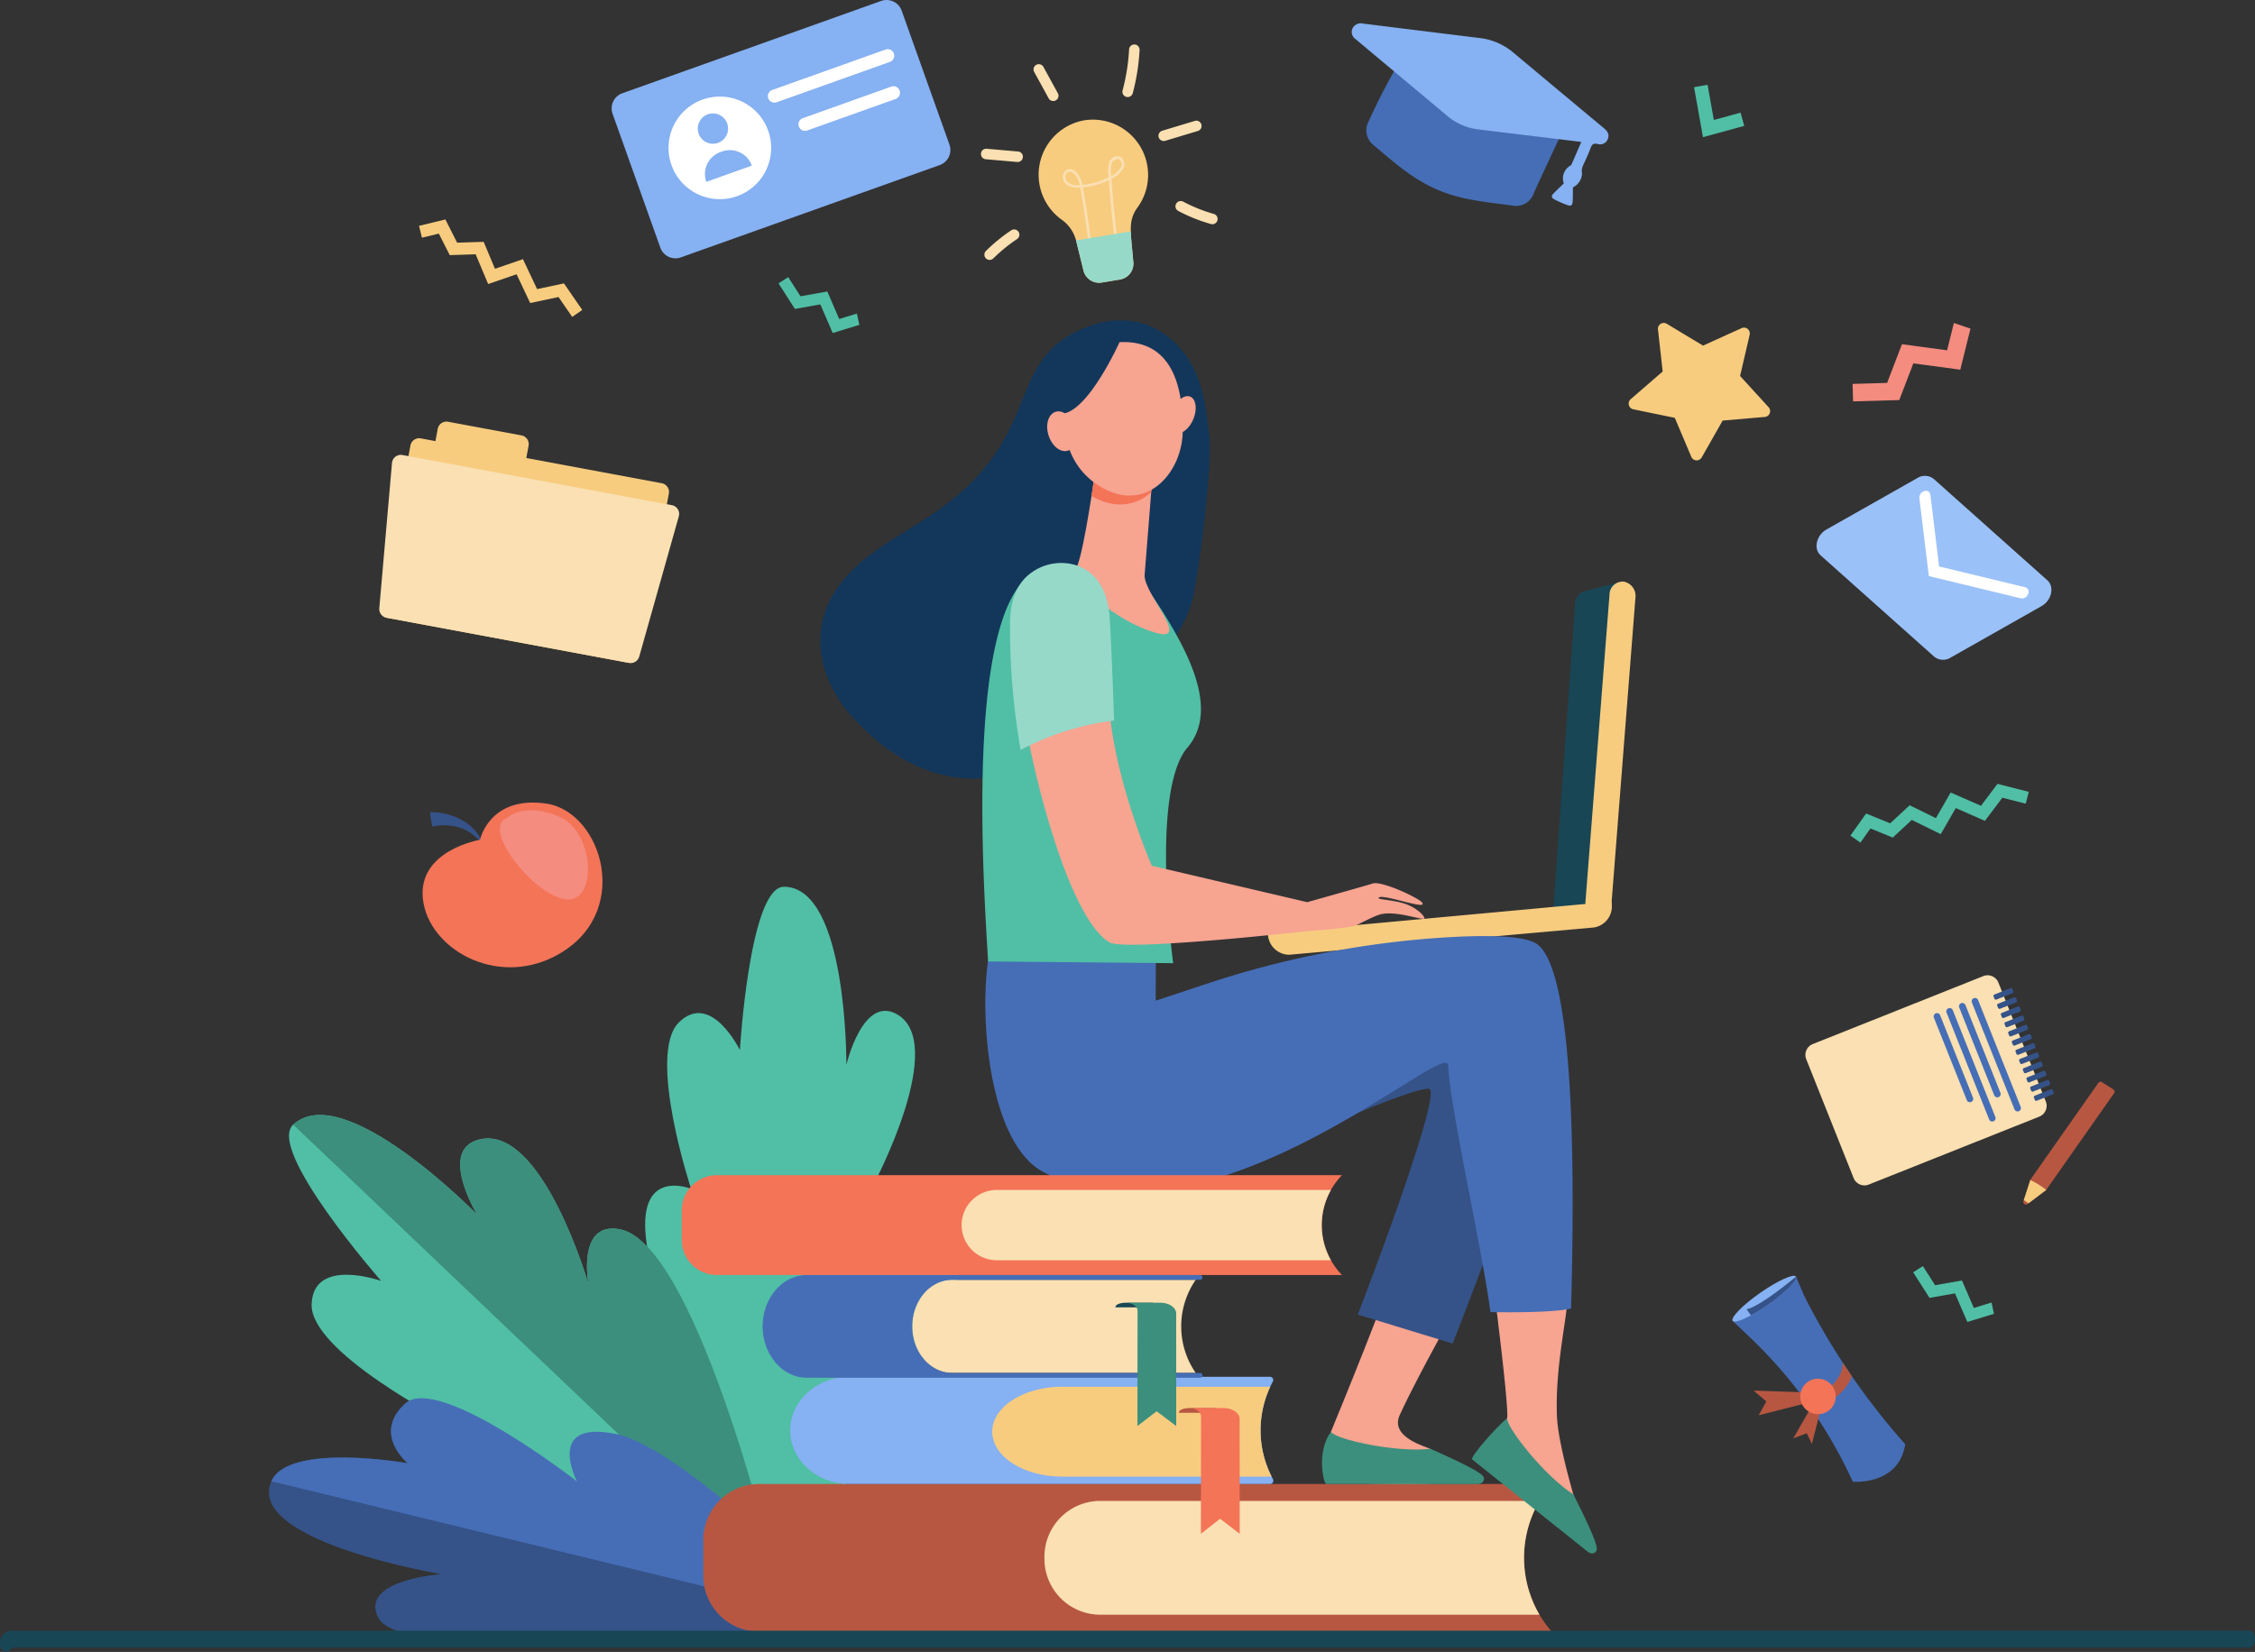 <svg xmlns="http://www.w3.org/2000/svg" width="372" height="272.588" viewBox="0 0 372 272.588"><rect x="0" y="0" width="372" height="272.588" fill="#333333" stroke="none"/><g id="Groupe_701" data-name="Groupe 701" transform="translate(-911.697 -428.582)"><path id="Trac&#xE9;_2892" data-name="Trac&#xE9; 2892" d="M1541.413,654.205l-2.919.9-1.96-4.537-4.429.783-2.022-3.156-1.6,1.023,2.7,4.221,4.2-.742,2.039,4.72,4.392-1.348Z" transform="translate(-488.356 -173.881)" fill="#50bfa5"></path><path id="Trac&#xE9;_2893" data-name="Trac&#xE9; 2893" d="M2440.324,1437.915l-2.919.9-1.96-4.537-4.429.783-2.022-3.156-1.6,1.023,2.7,4.221,4.2-.742,2.039,4.72,4.392-1.348Z" transform="translate(-1200.089 -794.401)" fill="#50bfa5"></path><g id="Groupe_667" data-name="Groupe 667" transform="translate(1018.125 574.909)"><g id="Groupe_666" data-name="Groupe 666" transform="translate(0 0)"><path id="Trac&#xE9;_2894" data-name="Trac&#xE9; 2894" d="M1439.759,1253.63s-15.575-52.791-16.825-64.436,7.46-8.036,7.46-8.036-7.327-22.189-2.029-27.455,10.077,4.55,10.077,4.55,1.6-26.936,7.252-26.946c10.521-.019,10.314,29.376,10.314,29.376s2.685-11.508,8.319-8.353c8.5,4.757-3.687,27.82-3.687,27.82s10.826.008,14.628,5.466C1482.091,1195.411,1439.759,1253.63,1439.759,1253.63Z" transform="translate(-1422.812 -1131.307)" fill="#50bfa5"></path></g></g><g id="Groupe_669" data-name="Groupe 669" transform="translate(959.375 612.568)"><g id="Groupe_668" data-name="Groupe 668" transform="translate(0)"><path id="Trac&#xE9;_2895" data-name="Trac&#xE9; 2895" d="M1221.456,1389.84s-44.9-7.508-54.667-15.464-.1-11.543-.1-11.543-22.556-11.563-22.295-19.425,11.467-3.865,11.467-3.865-19.005-21.672-14.506-25.787c8.381-7.666,30.352,14.862,30.352,14.862s-6.524-10.714.347-12.409c10.362-2.557,18.009,23.861,18.009,23.861s-1.943-10.433,5.2-9.043C1208.085,1333.519,1221.456,1389.84,1221.456,1389.84Z" transform="translate(-1140.666 -1312.164)" fill="#50bfa5"></path></g><path id="Trac&#xE9;_2896" data-name="Trac&#xE9; 2896" d="M1197.885,1331.026c-7.162-1.3-5.2,9.043-5.2,9.043s-7.647-26.418-18.009-23.861c-6.871,1.7-.347,12.409-.347,12.409s-21.971-22.528-30.352-14.862l79.949,76.1C1222.5,1382.584,1209.894,1333.2,1197.885,1331.026Z" transform="translate(-1143.287 -1312.164)" fill="#3c8f7c"></path></g><g id="Groupe_670" data-name="Groupe 670" transform="translate(956.071 659.314)"><path id="Trac&#xE9;_2897" data-name="Trac&#xE9; 2897" d="M1221.669,1574.176s-23.646-24.047-35.554-26.551-9.766,5.968-9.766,5.968-23.625-20.661-29.1-15.655.447,9.839.447,9.839-19.679-3.487-22.5,2.971c-4.329,9.923,28.036,15.324,28.036,15.324s-13.563.94-10.417,7.162C1147.563,1582.617,1221.669,1574.176,1221.669,1574.176Z" transform="translate(-1124.802 -1537.053)" fill="#355389"></path><path id="Trac&#xE9;_2898" data-name="Trac&#xE9; 2898" d="M1126.716,1550.355c2.817-6.458,22.5-2.971,22.5-2.971s-5.922-4.833-.447-9.839,28.366,12.845,28.366,12.845-5.4-10.317,6.51-7.812,39.544,31.205,39.544,31.205Z" transform="translate(-1126.317 -1536.659)" fill="#466eb6"></path></g><g id="Groupe_678" data-name="Groupe 678" transform="translate(1073.501 435.942)"><path id="Trac&#xE9;_2899" data-name="Trac&#xE9; 2899" d="M1742.071,523.424a9.125,9.125,0,0,0-3.706,16.429,6.072,6.072,0,0,1,2.361,3.514l1.2,4.859a2.646,2.646,0,0,0,3,1.975l3.015-.5a2.646,2.646,0,0,0,2.207-2.831c-.418-5.017-.936-6.837.7-9.074A9.125,9.125,0,0,0,1742.071,523.424Z" transform="translate(-1724.988 -510.935)" fill="#f7cc7f"></path><g id="Groupe_671" data-name="Groupe 671" transform="translate(13.526 18.408)"><path id="Trac&#xE9;_2900" data-name="Trac&#xE9; 2900" d="M1758.076,567.651c-.518-4.3-1.246-8.836-1.493-10.123-4.562.252-2.828-4.557-.723-2.6a3.986,3.986,0,0,1,1.07,2.141,11.793,11.793,0,0,0,4.347-1.266,5.6,5.6,0,0,1,.119-2.541c.447-1.025,1.745-1.3,2.273-.305a1.6,1.6,0,0,1,.089,1.252,4.055,4.055,0,0,1-2.029,1.846c.24,3.417.573,6.86.991,10.251l-.431.053c-.412-3.336-.741-6.723-.979-10.086a12.233,12.233,0,0,1-4.292,1.224c.312,1.645,1,6.068,1.488,10.1Zm-3.66-11.136a2.554,2.554,0,0,0,2.076.583,3.529,3.529,0,0,0-.928-1.854C1754.432,554.192,1753.736,555.781,1754.416,556.514Zm7.378-3.082a4.835,4.835,0,0,0-.1,2.14,3.429,3.429,0,0,0,1.654-1.514.984.984,0,0,0-.507-1.274C1762.792,552.77,1761.968,553.033,1761.794,553.433Z" transform="translate(-1753.707 -552.332)" fill="#fae0b2"></path></g><path id="Trac&#xE9;_2901" data-name="Trac&#xE9; 2901" d="M1764.159,613.443c.011.04.025.079.035.12l1.2,4.859a2.646,2.646,0,0,0,3,1.975l3.015-.5a2.646,2.646,0,0,0,2.208-2.831c-.186-2.232-.391-3.83-.419-5.114Z" transform="translate(-1748.457 -581.132)" fill="#96d9c9"></path><g id="Groupe_672" data-name="Groupe 672" transform="translate(8.696 3.23)"><path id="Trac&#xE9;_2902" data-name="Trac&#xE9; 2902" d="M1733,485.072l-2.38-4.344a.868.868,0,0,1,1.523-.834l2.38,4.345a.868.868,0,1,1-1.523.834Z" transform="translate(-1730.512 -479.443)" fill="#fae0b2"></path></g><g id="Groupe_673" data-name="Groupe 673" transform="translate(0 17.182)"><path id="Trac&#xE9;_2903" data-name="Trac&#xE9; 2903" d="M1694.73,548.633l-5.188-.454a.868.868,0,0,1,.151-1.729l5.188.454a.868.868,0,1,1-.151,1.729Z" transform="translate(-1688.75 -546.447)" fill="#fae0b2"></path></g><g id="Groupe_674" data-name="Groupe 674" transform="translate(0.586 30.5)"><path id="Trac&#xE9;_2904" data-name="Trac&#xE9; 2904" d="M1691.813,615.179a.868.868,0,0,1,.007-1.228,28.39,28.39,0,0,1,4.168-3.4.868.868,0,1,1,.964,1.444,26.634,26.634,0,0,0-3.913,3.191A.868.868,0,0,1,1691.813,615.179Z" transform="translate(-1691.562 -610.405)" fill="#fae0b2"></path></g><g id="Groupe_675" data-name="Groupe 675" transform="translate(23.357 0)"><path id="Trac&#xE9;_2905" data-name="Trac&#xE9; 2905" d="M1801.563,472.556a.868.868,0,0,1-.615-1.063,33.028,33.028,0,0,0,1.07-6.741.868.868,0,1,1,1.733.093,34.754,34.754,0,0,1-1.126,7.1A.868.868,0,0,1,1801.563,472.556Z" transform="translate(-1800.919 -463.931)" fill="#fae0b2"></path></g><g id="Groupe_676" data-name="Groupe 676" transform="translate(29.307 12.55)"><path id="Trac&#xE9;_2906" data-name="Trac&#xE9; 2906" d="M1829.531,526.944a.868.868,0,0,1,.58-1.082l5.394-1.626a.868.868,0,0,1,.5,1.662l-5.394,1.625A.868.868,0,0,1,1829.531,526.944Z" transform="translate(-1829.494 -524.2)" fill="#fae0b2"></path></g><g id="Groupe_677" data-name="Groupe 677" transform="translate(32.107 25.813)"><path id="Trac&#xE9;_2907" data-name="Trac&#xE9; 2907" d="M1849.037,591.73a.863.863,0,0,1-.235-.033,27.243,27.243,0,0,1-5.4-2.165.868.868,0,0,1,.815-1.533,25.515,25.515,0,0,0,5.057,2.027.868.868,0,0,1-.235,1.7Z" transform="translate(-1842.94 -587.898)" fill="#fae0b2"></path></g></g><path id="Trac&#xE9;_2908" data-name="Trac&#xE9; 2908" d="M2212.325,706.583l-2.721-6.435-6.843-1.406a.96.96,0,0,1-.435-1.666l5.279-4.576-.777-6.943a.96.96,0,0,1,1.449-.929l5.983,3.606,6.363-2.885a.96.96,0,0,1,1.332,1.092l-1.581,6.8,4.71,5.16a.96.96,0,0,1-.627,1.6l-6.96.6-3.452,6.074A.96.96,0,0,1,2212.325,706.583Z" transform="translate(-1021.621 -202.619)" fill="#f7cc7f"></path><path id="Trac&#xE9;_2909" data-name="Trac&#xE9; 2909" d="M2396.107,684.566l-1.119,4.5-7.447-1-2.448,6.384-5.695.164.083,2.883,7.617-.218,2.32-6.05,7.747,1.039,1.683-6.778Z" transform="translate(-1162.086 -202.682)" fill="#f48c7f"></path><path id="Trac&#xE9;_2910" data-name="Trac&#xE9; 2910" d="M1608.842,1628.952h-130.9a9.226,9.226,0,0,1-9.053-9.39v-5.583a9.226,9.226,0,0,1,9.053-9.39h130.9a18.545,18.545,0,0,0-.241,24.079Z" transform="translate(-441.168 -931.13)" fill="#b75742"></path><path id="Trac&#xE9;_2911" data-name="Trac&#xE9; 2911" d="M1820.805,1617.995H1748.2a9.226,9.226,0,0,0-9.053,9.39h0a9.226,9.226,0,0,0,9.053,9.39h72.611A18.629,18.629,0,0,1,1820.805,1617.995Z" transform="translate(-655.152 -941.745)" fill="#fae0b2"></path><path id="Trac&#xE9;_2912" data-name="Trac&#xE9; 2912" d="M1617.353,1520.4a.543.543,0,0,0-.539-.77h-69.265c-5.429,0-9.83,3.961-9.83,8.847h0c0,4.886,4.4,8.847,9.83,8.847h69.284a.545.545,0,0,0,.54-.774h0A16.949,16.949,0,0,1,1617.353,1520.4Z" transform="translate(-495.667 -863.864)" fill="#86b1f2"></path><path id="Trac&#xE9;_2913" data-name="Trac&#xE9; 2913" d="M1743.662,1527.54h-34.328c-6.372,0-11.537,3.319-11.537,7.414s5.165,7.413,11.537,7.413h34.553A16.919,16.919,0,0,1,1743.662,1527.54Z" transform="translate(-622.412 -870.125)" fill="#f7cc7f"></path><g id="Groupe_679" data-name="Groupe 679" transform="translate(1106.173 660.929)"><path id="Trac&#xE9;_2914" data-name="Trac&#xE9; 2914" d="M1851.865,1544.417h-4.47c-.961,0-1.741.323-1.741.721v.065h6.211Z" transform="translate(-1845.654 -1544.417)" fill="#b75742"></path><path id="Trac&#xE9;_2915" data-name="Trac&#xE9; 2915" d="M1862.067,1546.225c0-1-1.168-1.808-2.608-1.808h-5.737c1.092,0,1.978.614,1.978,1.372l-.027,19.383,3.17-2.493,3.231,2.493Z" transform="translate(-1852.042 -1544.417)" fill="#f47458"></path></g><g id="Groupe_681" data-name="Groupe 681" transform="translate(1037.506 638.974)"><path id="Trac&#xE9;_2916" data-name="Trac&#xE9; 2916" d="M1681.15,1458.159h-40.3c-3.574,0-6.471-3.439-6.471-7.68h0c0-4.242,2.9-7.681,6.471-7.681h40.3a13.512,13.512,0,0,0-.288,14.925Z" transform="translate(-1609.704 -1442.002)" fill="#fae0b2"></path><path id="Trac&#xE9;_2917" data-name="Trac&#xE9; 2917" d="M1540.564,1447.453h0c0-4.242,2.966-7.68,6.624-7.68H1588.1a.374.374,0,0,0,.343-.4h0a.373.373,0,0,0-.343-.394h-64.9c-4.037,0-7.31,3.795-7.31,8.476h0c0,4.681,3.273,8.476,7.31,8.476h64.9a.373.373,0,0,0,.343-.394h0a.375.375,0,0,0-.343-.4h-40.913C1543.53,1455.134,1540.564,1451.695,1540.564,1447.453Z" transform="translate(-1515.888 -1438.977)" fill="#466eb6"></path><g id="Groupe_680" data-name="Groupe 680" transform="translate(58.197 4.57)"><path id="Trac&#xE9;_2918" data-name="Trac&#xE9; 2918" d="M1801.586,1460.925h-4.471c-.962,0-1.741.317-1.741.707v.063h6.211Z" transform="translate(-1795.375 -1460.925)" fill="#184655"></path><path id="Trac&#xE9;_2919" data-name="Trac&#xE9; 2919" d="M1811.786,1462.7c0-.979-1.168-1.773-2.608-1.773h-5.738c1.093,0,1.978.6,1.978,1.345l-.027,19.008,3.17-2.444,3.231,2.444Z" transform="translate(-1801.761 -1460.925)" fill="#3c8f7c"></path></g></g><g id="Groupe_684" data-name="Groupe 684" transform="translate(1047.031 481.442)"><g id="Groupe_683" data-name="Groupe 683" transform="translate(73.827 43.102)"><path id="Trac&#xE9;_2920" data-name="Trac&#xE9; 2920" d="M2147.529,891.094l5.949-1.566-4.033,53.785-7.138.238,3.6-50.5A2.181,2.181,0,0,1,2147.529,891.094Z" transform="translate(-2095.222 -889.509)" fill="#184655"></path><g id="Groupe_682" data-name="Groupe 682"><path id="Trac&#xE9;_2921" data-name="Trac&#xE9; 2921" d="M2170.141,944.773a1.948,1.948,0,0,1-.407-.006,2.386,2.386,0,0,1-1.954-2.625l3.96-50.574a2.169,2.169,0,0,1,2.325-2.12,2.385,2.385,0,0,1,1.953,2.625l-3.959,50.574A2.221,2.221,0,0,1,2170.141,944.773Z" transform="translate(-2115.383 -889.435)" fill="#f7cc7f"></path><path id="Trac&#xE9;_2922" data-name="Trac&#xE9; 2922" d="M1916.18,1148.279c0,.037,0,.074.007.112h0a3.521,3.521,0,0,0,3.561,3.437l50.246-4.5a3.511,3.511,0,0,0,2.886-4.014c-.008-.087-.02-.173-.032-.258Z" transform="translate(-1916.18 -1090.248)" fill="#f7cc7f"></path></g></g><path id="Trac&#xE9;_2923" data-name="Trac&#xE9; 2923" d="M1990.638,1422.683c-3.29,1.824-13.347-1.375-13.347-1.664-.145,2.749-11.261,29.651-11.261,29.651l.009,8.277s22.908,1.092,22.578-.932-1.561-.708-6.131-4.531c-.406-.339-6.822-1.828-5.085-5.626C1980.9,1440.209,1988.323,1427.458,1990.638,1422.683Z" transform="translate(-1881.822 -1267.226)" fill="#f7a491"></path><path id="Trac&#xE9;_2924" data-name="Trac&#xE9; 2924" d="M1959.759,1571.906l25.075.007c.905-.092,1.117-.828.8-1.276-.659-.922-5.464-3.1-8.694-4.537-5.626.657-15.517-1.506-16.423-2.789C1958.132,1566.5,1959.253,1571.8,1959.759,1571.906Z" transform="translate(-1876.296 -1379.889)" fill="#3c8f7c"></path><path id="Trac&#xE9;_2925" data-name="Trac&#xE9; 2925" d="M1935.712,1230.618c-.339-1.017,21.589-10.323,22.571-9.26,1.736,1.881-11.864,37.184-11.864,37.184l15.626,4.774s16.245-40.786,15.567-48.245-8.816-15.937-26.449-10.512S1935.712,1230.618,1935.712,1230.618Z" transform="translate(-1857.75 -1094.477)" fill="#355389"></path><path id="Trac&#xE9;_2926" data-name="Trac&#xE9; 2926" d="M2095.787,1447.75a82.956,82.956,0,0,0-12.34-.932c.453,3.42,2.651,20.955,2.249,22.033a13.156,13.156,0,0,1-5.239,6.408s17.027,15.363,18.055,13.588-.759-1.537-1.871-7.39c-.1-.52-2.561-8.69-2.713-13.1C2093.637,1459.954,2095.66,1452.416,2095.787,1447.75Z" transform="translate(-1972.423 -1287.653)" fill="#f7a491"></path><path id="Trac&#xE9;_2927" data-name="Trac&#xE9; 2927" d="M1783.007,1171.517c-2.375-1.267-8.542-1.311-15.323-.872a155.582,155.582,0,0,0-38.844,7.624l-8.415,2.787.028-8.628s-26.77-4.479-27.7,2.156c-1.4,9.991.338,30.276,9.257,34.8,27.7,14.063,66.528-22.4,66.669-17.632.189,6.407,5.591,30.25,6.972,40.69,3.841.066,10.44.063,13.3-.593C1789.508,1211.4,1789.769,1175.125,1783.007,1171.517Z" transform="translate(-1665.107 -1068.788)" fill="#466eb6"></path><path id="Trac&#xE9;_2928" data-name="Trac&#xE9; 2928" d="M2077.9,1559.235l19.141,15.29c.759.5,1.388.067,1.425-.482.075-1.13-2.264-5.857-3.85-9.019-4.77-3.058-11.058-11.033-10.946-12.6C2081.648,1554.13,2077.571,1558.834,2077.9,1559.235Z" transform="translate(-1970.381 -1371.271)" fill="#3c8f7c"></path><path id="Trac&#xE9;_2929" data-name="Trac&#xE9; 2929" d="M1625.822,701.776c-.643-5.877-1.32-11.777-6.192-16.085-3.943-3.486-8.956-4.077-13.913-2.212-14.045,5.285-6.808,17.758-24.717,30.334-5.565,3.908-11.7,6.582-15.888,11.845-5.864,7.365-3.65,16.225,1.694,22.14,25.574,28.3,54.124-9.921,56.174-19.1C1624.505,721.877,1626.236,705.559,1625.822,701.776Z" transform="translate(-1561.631 -682.44)" fill="#13375b"></path><path id="Trac&#xE9;_2930" data-name="Trac&#xE9; 2930" d="M1722.221,885.7a78.073,78.073,0,0,0-4.241-6.907c-2.167-3.852-7.765-5.8-7.765-5.8s-1.872.038-4.022.143a1.7,1.7,0,0,1-.405.714c-.808.606-5.439-.176-8.43,1.854-10.025,8.594-7.253,50.249-6.464,63.405l30.532.289s-3.849-28.309,2.354-35.582C1728.1,898.757,1725.32,891.417,1722.221,885.7Z" transform="translate(-1663.223 -833.318)" fill="#50bfa5"></path><path id="Trac&#xE9;_2931" data-name="Trac&#xE9; 2931" d="M1767.575,799.721s-1.678,11.986-2.85,14.9,6.445,9.142,12.783,11.033-1.937-6.434-1.674-9.548,1.415-17.856,1.415-17.856Z" transform="translate(-1722.339 -774.134)" fill="#f7a491"></path><path id="Trac&#xE9;_2932" data-name="Trac&#xE9; 2932" d="M1786.271,802.477c.185-2.439.32-4.228.32-4.228l-9.673,1.472s-.244,1.408-.514,3.4C1780.326,805.4,1783.852,804.678,1786.271,802.477Z" transform="translate(-1731.682 -774.134)" fill="#f47458"></path><path id="Trac&#xE9;_2933" data-name="Trac&#xE9; 2933" d="M1762.6,699.768a10.988,10.988,0,0,0-6.167,4.452c-2.354,3.593-3.97,14.169,3.785,19.106s13.784-2.046,13.884-8.858S1772.74,698.567,1762.6,699.768Z" transform="translate(-1714.33 -696.075)" fill="#f7a491"></path><path id="Trac&#xE9;_2934" data-name="Trac&#xE9; 2934" d="M1842.592,746.26c-.662,1.644-1.974,2.664-2.932,2.278s-1.2-2.03-.536-3.674,1.974-2.664,2.931-2.278S1843.253,744.617,1842.592,746.26Z" transform="translate(-1781.047 -729.998)" fill="#f7a491"></path><path id="Trac&#xE9;_2935" data-name="Trac&#xE9; 2935" d="M1748.206,699.1s-4.861,10.9-9.132,11.877-4.209,6.46-4.209,6.46.1-12.669,4.1-15.575A16.836,16.836,0,0,1,1748.206,699.1Z" transform="translate(-1698.794 -695.631)" fill="#13375b"></path><path id="Trac&#xE9;_2936" data-name="Trac&#xE9; 2936" d="M1745.881,757.173c.562,1.771.048,3.514-1.149,3.894s-2.623-.747-3.185-2.518-.048-3.514,1.149-3.894S1745.319,755.4,1745.881,757.173Z" transform="translate(-1703.903 -739.559)" fill="#f7a491"></path><path id="Trac&#xE9;_2937" data-name="Trac&#xE9; 2937" d="M1787.278,1017.054c-1.832-.662-4.559-.745-4.513-.987.184-.979,8.277,2.161,7.184.733-.609-.8-6.665-3.613-8.138-3.147-1.428.451-10.808,3.083-10.808,3.083l-25.635-6.008s-6.47-14.7-7.1-27.336a35.23,35.23,0,0,0-13.638,4.625c2.242,12.081,7.691,31.663,13.714,35.337,2.534,1.546,32.788-1.85,32.788-1.85s6.667-.471,7.757-.89c.826-.318,2.954-1.516,4.111-1.844,2.63-.745,7.317,1.125,7.332.61C1790.339,1019.006,1789.15,1017.731,1787.278,1017.054Z" transform="translate(-1690.687 -920.726)" fill="#f7a491"></path><path id="Trac&#xE9;_2938" data-name="Trac&#xE9; 2938" d="M1728.335,883.8c-.247-3.887-1.719-7.64-5.855-8.849a8.374,8.374,0,0,0-7.487,1.641c-2.437,1.991-3.117,5.183-3.106,8.205a117.29,117.29,0,0,0,1.747,20.732,44.358,44.358,0,0,1,15.424-4.854C1729.056,900.636,1728.661,888.939,1728.335,883.8Z" transform="translate(-1680.6 -834.632)" fill="#96d9c9"></path></g><g id="Groupe_685" data-name="Groupe 685" transform="translate(974.266 498.146)"><path id="Trac&#xE9;_2939" data-name="Trac&#xE9; 2939" d="M1253.767,812.911l-39.742-7.4a1.47,1.47,0,0,1-1.176-1.714l4.978-26.735a1.47,1.47,0,0,1,1.714-1.176l39.742,7.4A1.47,1.47,0,0,1,1260.46,785l-4.979,26.735A1.47,1.47,0,0,1,1253.767,812.911Z" transform="translate(-1212.69 -773.111)" fill="#f7cc7f"></path><path id="Trac&#xE9;_2940" data-name="Trac&#xE9; 2940" d="M1268.033,771.9l-12.1-2.253a1.47,1.47,0,0,1-1.176-1.714l.758-4.068a1.47,1.47,0,0,1,1.714-1.176l12.1,2.253a1.47,1.47,0,0,1,1.176,1.714l-.758,4.068A1.47,1.47,0,0,1,1268.033,771.9Z" transform="translate(-1245.874 -762.659)" fill="#f7cc7f"></path><path id="Trac&#xE9;_2941" data-name="Trac&#xE9; 2941" d="M1255.068,822.328a1.47,1.47,0,0,1-1.684,1.046l-40-7.449a1.47,1.47,0,0,1-1.2-1.573l2.093-23.965a1.47,1.47,0,0,1,1.734-1.317l44.438,8.275a1.47,1.47,0,0,1,1.146,1.844Z" transform="translate(-1212.182 -783.551)" fill="#fae0b2"></path></g><g id="Groupe_686" data-name="Groupe 686" transform="translate(1191.163 442.572)"><path id="Trac&#xE9;_2942" data-name="Trac&#xE9; 2942" d="M2262.088,502.554l-6.805,1.858-1.466-8.247,2.227-.4,1.032,5.809,4.416-1.206Z" transform="translate(-2253.817 -495.77)" fill="#50bfa5"></path></g><g id="Groupe_687" data-name="Groupe 687" transform="translate(981.407 561.014)"><path id="Trac&#xE9;_2943" data-name="Trac&#xE9; 2943" d="M1252.313,1072.213a10.527,10.527,0,0,1,5.494,1.408,7.947,7.947,0,0,1,2.928,3.025l-.316.219a7.145,7.145,0,0,0-3.66-2.251,8.812,8.812,0,0,0-4.085-.04Z" transform="translate(-1251.098 -1070.61)" fill="#355389"></path><path id="Trac&#xE9;_2944" data-name="Trac&#xE9; 2944" d="M1255.956,1070.723s-10.384,1.733-9.416,9.845,11.923,14.423,21.7,9.406c13.153-6.749,7.958-23.908-1.4-25.234S1255.956,1070.723,1255.956,1070.723Z" transform="translate(-1246.477 -1064.578)" fill="#f47458"></path><path id="Trac&#xE9;_2945" data-name="Trac&#xE9; 2945" d="M1308.864,1071.94s2.709-2.781,8.645-.251,6.365,14.33,1.071,13.645S1304.631,1073.643,1308.864,1071.94Z" transform="translate(-1294.979 -1069.367)" fill="#f48c7f"></path></g><g id="Groupe_690" data-name="Groupe 690" transform="translate(1012.599 428.582)"><path id="Trac&#xE9;_2946" data-name="Trac&#xE9; 2946" d="M1450.4,455.82l-42.708,15.235a2.646,2.646,0,0,1-3.382-1.6l-7.883-22.1a2.647,2.647,0,0,1,1.6-3.382l42.708-15.235a2.647,2.647,0,0,1,3.382,1.6l7.883,22.1A2.646,2.646,0,0,1,1450.4,455.82Z" transform="translate(-1396.275 -428.582)" fill="#86b1f2"></path><path id="Trac&#xE9;_2947" data-name="Trac&#xE9; 2947" d="M1457.767,510.733a8.464,8.464,0,1,1-10.815-5.128A8.463,8.463,0,0,1,1457.767,510.733Z" transform="translate(-1431.948 -489.175)" fill="#fff"></path><path id="Trac&#xE9;_2948" data-name="Trac&#xE9; 2948" d="M1469.38,520.118a2.5,2.5,0,1,1-3.189-1.512A2.5,2.5,0,0,1,1469.38,520.118Z" transform="translate(-1450.32 -499.745)" fill="#86b1f2"></path><path id="Rectangle_257" data-name="Rectangle 257" d="M3.851,0h.272A3.852,3.852,0,0,1,7.976,3.852v0a0,0,0,0,1,0,0H0a0,0,0,0,1,0,0v0A3.851,3.851,0,0,1,3.851,0Z" transform="translate(14.321 26.384) rotate(-19.632)" fill="#86b1f2"></path><g id="Groupe_688" data-name="Groupe 688" transform="translate(25.792 8.119)"><path id="Trac&#xE9;_2949" data-name="Trac&#xE9; 2949" d="M1521.22,476.393a1.079,1.079,0,0,1-.363-2.1l18.67-6.66a1.079,1.079,0,0,1,.725,2.033l-18.67,6.66A1.073,1.073,0,0,1,1521.22,476.393Z" transform="translate(-1520.14 -467.574)" fill="#fff"></path></g><g id="Groupe_689" data-name="Groupe 689" transform="translate(30.832 14.232)"><path id="Trac&#xE9;_2950" data-name="Trac&#xE9; 2950" d="M1545.423,504.288a1.079,1.079,0,0,1-.363-2.1l14.581-5.2a1.079,1.079,0,0,1,.725,2.033l-14.581,5.2A1.079,1.079,0,0,1,1545.423,504.288Z" transform="translate(-1544.344 -496.928)" fill="#fff"></path></g></g><path id="Trac&#xE9;_2951" data-name="Trac&#xE9; 2951" d="M1560.73,1359.874H1457.607a5.8,5.8,0,0,0-5.8,5.8v4.877a5.8,5.8,0,0,0,5.8,5.8H1560.73l-.054-.056A11.808,11.808,0,0,1,1560.73,1359.874Z" transform="translate(-427.646 -737.372)" fill="#f47458"></path><path id="Trac&#xE9;_2952" data-name="Trac&#xE9; 2952" d="M1734.46,1371.585h-55.128a5.8,5.8,0,0,0-5.8,5.8h0a5.8,5.8,0,0,0,5.8,5.8h55.126A11.824,11.824,0,0,1,1734.46,1371.585Z" transform="translate(-603.201 -746.644)" fill="#fae0b2"></path><g id="Groupe_694" data-name="Groupe 694" transform="translate(1209.53 589.518)"><g id="Groupe_692" data-name="Groupe 692" transform="translate(0 0)"><path id="Trac&#xE9;_2953" data-name="Trac&#xE9; 2953" d="M2349.973,1234.928l-7.817-19.611a1.923,1.923,0,0,1,1.074-2.5l28.129-11.212a1.923,1.923,0,0,1,2.5,1.074l7.817,19.612a1.923,1.923,0,0,1-1.074,2.5L2352.472,1236A1.923,1.923,0,0,1,2349.973,1234.928Z" transform="translate(-2342.019 -1201.469)" fill="#fae0b2"></path><path id="Trac&#xE9;_2954" data-name="Trac&#xE9; 2954" d="M2480.789,1237.807l-7.024-17.623a.552.552,0,0,1,.308-.717h0a.552.552,0,0,1,.717.309l7.024,17.623a.551.551,0,0,1-.308.717h0A.551.551,0,0,1,2480.789,1237.807Z" transform="translate(-2446.301 -1215.688)" fill="#466eb6"></path><path id="Trac&#xE9;_2955" data-name="Trac&#xE9; 2955" d="M2469.5,1238.652l-5.767-14.469a.552.552,0,0,1,.308-.717h0a.552.552,0,0,1,.717.308l5.767,14.469a.552.552,0,0,1-.308.717h0A.552.552,0,0,1,2469.5,1238.652Z" transform="translate(-2438.354 -1218.855)" fill="#466eb6"></path><path id="Trac&#xE9;_2956" data-name="Trac&#xE9; 2956" d="M2460.719,1245.806l-7.025-17.623a.552.552,0,0,1,.309-.717h0a.552.552,0,0,1,.717.308l7.024,17.623a.552.552,0,0,1-.308.717h0A.552.552,0,0,1,2460.719,1245.806Z" transform="translate(-2430.41 -1222.022)" fill="#466eb6"></path><path id="Trac&#xE9;_2957" data-name="Trac&#xE9; 2957" d="M2449.082,1245.785l-5.422-13.6a.552.552,0,0,1,.309-.717h0a.552.552,0,0,1,.717.308l5.421,13.6a.551.551,0,0,1-.308.717h0A.552.552,0,0,1,2449.082,1245.785Z" transform="translate(-2422.464 -1225.189)" fill="#466eb6"></path><g id="Groupe_691" data-name="Groupe 691" transform="translate(31.024 2.098)"><path id="Trac&#xE9;_2958" data-name="Trac&#xE9; 2958" d="M2494.287,1212.061l-.141-.355a.247.247,0,0,0-.317-.148l-2.669,1.064a.247.247,0,0,0-.128.325l.142.355a.247.247,0,0,0,.316.148l2.67-1.064A.248.248,0,0,0,2494.287,1212.061Z" transform="translate(-2491.011 -1211.542)" fill="#355389"></path><path id="Trac&#xE9;_2959" data-name="Trac&#xE9; 2959" d="M2497.192,1219.351l-.142-.355a.247.247,0,0,0-.317-.148l-2.669,1.064a.247.247,0,0,0-.128.325l.142.355a.247.247,0,0,0,.316.147l2.67-1.064A.247.247,0,0,0,2497.192,1219.351Z" transform="translate(-2493.312 -1217.314)" fill="#355389"></path><path id="Trac&#xE9;_2960" data-name="Trac&#xE9; 2960" d="M2500.1,1226.641l-.142-.355a.247.247,0,0,0-.316-.148l-2.67,1.064a.247.247,0,0,0-.128.325l.141.355a.247.247,0,0,0,.317.148l2.67-1.064A.247.247,0,0,0,2500.1,1226.641Z" transform="translate(-2495.612 -1223.086)" fill="#355389"></path><path id="Trac&#xE9;_2961" data-name="Trac&#xE9; 2961" d="M2503,1233.929l-.141-.355a.248.248,0,0,0-.317-.148l-2.669,1.064a.247.247,0,0,0-.128.325l.141.355a.247.247,0,0,0,.317.148l2.67-1.064A.247.247,0,0,0,2503,1233.929Z" transform="translate(-2497.913 -1228.857)" fill="#355389"></path><path id="Trac&#xE9;_2962" data-name="Trac&#xE9; 2962" d="M2505.908,1241.219l-.141-.355a.247.247,0,0,0-.317-.148l-2.67,1.064a.248.248,0,0,0-.128.325l.141.355a.247.247,0,0,0,.317.148l2.67-1.064A.247.247,0,0,0,2505.908,1241.219Z" transform="translate(-2500.213 -1234.629)" fill="#355389"></path><path id="Trac&#xE9;_2963" data-name="Trac&#xE9; 2963" d="M2508.814,1248.509l-.141-.355a.248.248,0,0,0-.317-.148l-2.669,1.064a.247.247,0,0,0-.128.325l.142.355a.247.247,0,0,0,.316.148l2.669-1.064A.248.248,0,0,0,2508.814,1248.509Z" transform="translate(-2502.514 -1240.4)" fill="#355389"></path><path id="Trac&#xE9;_2964" data-name="Trac&#xE9; 2964" d="M2511.719,1255.8l-.141-.354a.247.247,0,0,0-.317-.148l-2.67,1.064a.247.247,0,0,0-.128.325l.141.355a.247.247,0,0,0,.317.148l2.67-1.064A.247.247,0,0,0,2511.719,1255.8Z" transform="translate(-2504.814 -1246.172)" fill="#355389"></path><path id="Trac&#xE9;_2965" data-name="Trac&#xE9; 2965" d="M2514.624,1263.088l-.141-.355a.247.247,0,0,0-.317-.148l-2.67,1.064a.247.247,0,0,0-.128.325l.142.355a.247.247,0,0,0,.317.148l2.669-1.064A.247.247,0,0,0,2514.624,1263.088Z" transform="translate(-2507.114 -1251.944)" fill="#355389"></path><path id="Trac&#xE9;_2966" data-name="Trac&#xE9; 2966" d="M2517.531,1270.377l-.141-.355a.248.248,0,0,0-.317-.148l-2.669,1.064a.247.247,0,0,0-.128.325l.141.355a.248.248,0,0,0,.317.148l2.669-1.064A.247.247,0,0,0,2517.531,1270.377Z" transform="translate(-2509.416 -1257.716)" fill="#355389"></path><path id="Trac&#xE9;_2967" data-name="Trac&#xE9; 2967" d="M2520.436,1277.667l-.142-.355a.248.248,0,0,0-.317-.148l-2.67,1.064a.247.247,0,0,0-.128.325l.141.355a.247.247,0,0,0,.317.147l2.67-1.064A.248.248,0,0,0,2520.436,1277.667Z" transform="translate(-2511.716 -1263.487)" fill="#355389"></path><path id="Trac&#xE9;_2968" data-name="Trac&#xE9; 2968" d="M2523.341,1284.956l-.141-.355a.247.247,0,0,0-.316-.147l-2.67,1.064a.247.247,0,0,0-.128.325l.141.355a.248.248,0,0,0,.317.148l2.67-1.064A.247.247,0,0,0,2523.341,1284.956Z" transform="translate(-2514.016 -1269.259)" fill="#355389"></path><path id="Trac&#xE9;_2969" data-name="Trac&#xE9; 2969" d="M2526.247,1292.246l-.142-.355a.247.247,0,0,0-.317-.148l-2.669,1.064a.247.247,0,0,0-.128.325l.141.355a.248.248,0,0,0,.317.148l2.67-1.064A.247.247,0,0,0,2526.247,1292.246Z" transform="translate(-2516.317 -1275.031)" fill="#355389"></path></g></g><g id="Groupe_693" data-name="Groupe 693" transform="translate(35.947 17.565)"><path id="Trac&#xE9;_2970" data-name="Trac&#xE9; 2970" d="M2527.037,1286.009l-11.164,15.9a.418.418,0,0,0-.058.116l-1.138,3.493a.437.437,0,0,0,.678.484l2.988-2.252a.436.436,0,0,0,.1-.1l11.192-15.938a.437.437,0,0,0-.123-.62l-1.878-1.2A.438.438,0,0,0,2527.037,1286.009Z" transform="translate(-2514.655 -1285.823)" fill="#b75742"></path><path id="Trac&#xE9;_2971" data-name="Trac&#xE9; 2971" d="M2518.715,1365.338l-.028.039-2.883,2.173-.786-.526,1.079-3.311A13.443,13.443,0,0,1,2518.715,1365.338Z" transform="translate(-2514.943 -1347.494)" fill="#f7cc7f"></path></g></g><g id="Groupe_695" data-name="Groupe 695" transform="translate(1134.685 432.452)"><path id="Trac&#xE9;_2972" data-name="Trac&#xE9; 2972" d="M2001.857,460.248c1.607,1.283,4.4,5.41,7.969,8.307,2.086,1.695,3.693,1.264,6.357,1.585,12.636,1.527,9.212,4.11,10.727,4.364-.43.991-4.367,9.359-5.1,11.05a3.083,3.083,0,0,1-3.551,2.023c-2.613-.361-5.25-.63-7.822-1.188-6.595-1.43-10.264-4.728-14.99-8.734a3.09,3.09,0,0,1-.913-3.89A107.229,107.229,0,0,1,2001.857,460.248Z" transform="translate(-1991.78 -457.525)" fill="#466eb6"></path><path id="Trac&#xE9;_2973" data-name="Trac&#xE9; 2973" d="M2019.082,474.215c-.057,2.754.154,3.306-1.028,2.888a16.588,16.588,0,0,1-2.074-.926c-.474-.245-.493-.568-.108-.955.561-.563,1.137-1.112,1.7-1.659a2.437,2.437,0,0,1,1.07-2.928c.206-.121.055.135,1.815-3.915-5.819-.718-9.925-1.2-17.024-2.073a9.55,9.55,0,0,1-5.054-2.2q-7.606-6.364-15.208-12.733a1.4,1.4,0,0,1-.229-2.07,1.588,1.588,0,0,1,1.565-.446c1.62.2,17.506,2.177,19.119,2.365a10.446,10.446,0,0,1,5.624,2.418q7.473,6.257,14.964,12.492c.684.571.87,1.1.63,1.731a1.339,1.339,0,0,1-1.713.843c-.63-.136-.908.054-1.125.637-.979,2.634-1.661,3.217-1.425,4.178A2.654,2.654,0,0,1,2019.082,474.215Z" transform="translate(-1982.585 -447.169)" fill="#86b1f2"></path></g><g id="Groupe_697" data-name="Groupe 697" transform="translate(1197.479 639.111)"><path id="Trac&#xE9;_2974" data-name="Trac&#xE9; 2974" d="M2284.428,1447.6l2.9,2.76a76.956,76.956,0,0,1,16.473,22.826l.444.939s7.581.67,8.64-6.184h0a114.553,114.553,0,0,1-16.646-24.446l-1.37-3.206Z" transform="translate(-2284.37 -1440.154)" fill="#466eb6"></path><path id="Trac&#xE9;_2975" data-name="Trac&#xE9; 2975" d="M2294.635,1439.763c.372.534-1.661,2.595-4.542,4.6s-5.53,3.229-5.9,2.7,1.674-2.619,4.555-4.628S2294.263,1439.23,2294.635,1439.763Z" transform="translate(-2284.147 -1439.636)" fill="#86b1f2"></path><path id="Trac&#xE9;_2976" data-name="Trac&#xE9; 2976" d="M2303.548,1440.3l-.01-.01s-5.771,4.885-8.15,5.383l.735,1a30.5,30.5,0,0,0,2.87-1.789C2301.841,1442.9,2303.861,1440.861,2303.548,1440.3Z" transform="translate(-2293.048 -1440.153)" fill="#355389"></path><g id="Groupe_696" data-name="Groupe 696" transform="translate(3.495 14.329)"><path id="Trac&#xE9;_2977" data-name="Trac&#xE9; 2977" d="M2347.42,1508.449c.011.842-.311,4.476-6.358,5.993q.6.813,1.173,1.64c3.827-1.132,5.549-3.1,6.323-4.593.122-.237.27-.554.368-.8Q2348.159,1509.578,2347.42,1508.449Z" transform="translate(-2332.705 -1508.449)" fill="#b75742"></path><path id="Trac&#xE9;_2978" data-name="Trac&#xE9; 2978" d="M2309.828,1530.861l-8.9-.318,2.109,1.79-1.26,2.287,8.423-2.147Z" transform="translate(-2300.929 -1525.942)" fill="#b75742"></path><path id="Trac&#xE9;_2979" data-name="Trac&#xE9; 2979" d="M2335.539,1542.01l-3.162,5.508,2.224-.847.856,1.749,1.486-5.793Z" transform="translate(-2325.829 -1535.021)" fill="#b75742"></path><path id="Trac&#xE9;_2980" data-name="Trac&#xE9; 2980" d="M2341.788,1526.983a2.924,2.924,0,1,1,2.624-3.116A2.881,2.881,0,0,1,2341.788,1526.983Z" transform="translate(-2330.87 -1518.502)" fill="#f47458"></path></g></g><g id="Groupe_699" data-name="Groupe 699" transform="translate(1211.369 507.109)"><path id="Trac&#xE9;_2981" data-name="Trac&#xE9; 2981" d="M2370.264,835.546l-18.74-16.723c-1.218-1.087-.711-3.323.97-4.274l14.957-8.469a2.337,2.337,0,0,1,2.73.128l18.741,16.723c1.218,1.087.71,3.323-.969,4.274l-14.957,8.469A2.338,2.338,0,0,1,2370.264,835.546Z" transform="translate(-2350.852 -805.706)" fill="#9bc1f9"></path><g id="Groupe_698" data-name="Groupe 698" transform="translate(16.955 2.47)"><path id="Trac&#xE9;_2982" data-name="Trac&#xE9; 2982" d="M2433.848,831.636l-1.562-12.848a1.152,1.152,0,0,1,.8-1.174.744.744,0,0,1,1.017.608l1.438,11.823,14.211,3.436a.784.784,0,0,1,.477,1.116,1.1,1.1,0,0,1-1.2.709Z" transform="translate(-2432.28 -817.569)" fill="#fff"></path></g></g><g id="Groupe_700" data-name="Groupe 700" transform="translate(911.697 697.668)"><path id="Trac&#xE9;_2983" data-name="Trac&#xE9; 2983" d="M913.513,1720.853a1.974,1.974,0,0,0-1.816,2.1c0,1.161.813,2.1,2.033.691h369.107c.473,0,.857-.62.859-1.388h0c0-.775-.383-1.405-.859-1.405Z" transform="translate(-911.697 -1720.853)" fill="#184655"></path></g><path id="Trac&#xE9;_2984" data-name="Trac&#xE9; 2984" d="M1248.041,602.494l1.937,3.832,4.376-.141,1.867,4.449,4.615-1.588,2.334,4.938,4.43-.938,3.022,4.384-1.659,1.144-2.26-3.278-4.674.99-2.243-4.747-4.692,1.615-2.061-4.91-4.274.138-1.8-3.552-2.788.678-.476-1.959Z" transform="translate(-262.87 -137.699)" fill="#f7cc7f"></path><path id="Trac&#xE9;_2985" data-name="Trac&#xE9; 2985" d="M2380.291,1054.662l3.978,1.617,3.207-2.982,4.33,2.128,2.436-4.229,5,2.19,2.723-3.618,5.159,1.32-.5,1.952-3.857-.987-2.874,3.817-4.81-2.105-2.477,4.3-4.779-2.348-3.132,2.912-3.687-1.5-1.656,2.342-1.646-1.164Z" transform="translate(-1160.75 -491.838)" fill="#50bfa5"></path></g></svg>